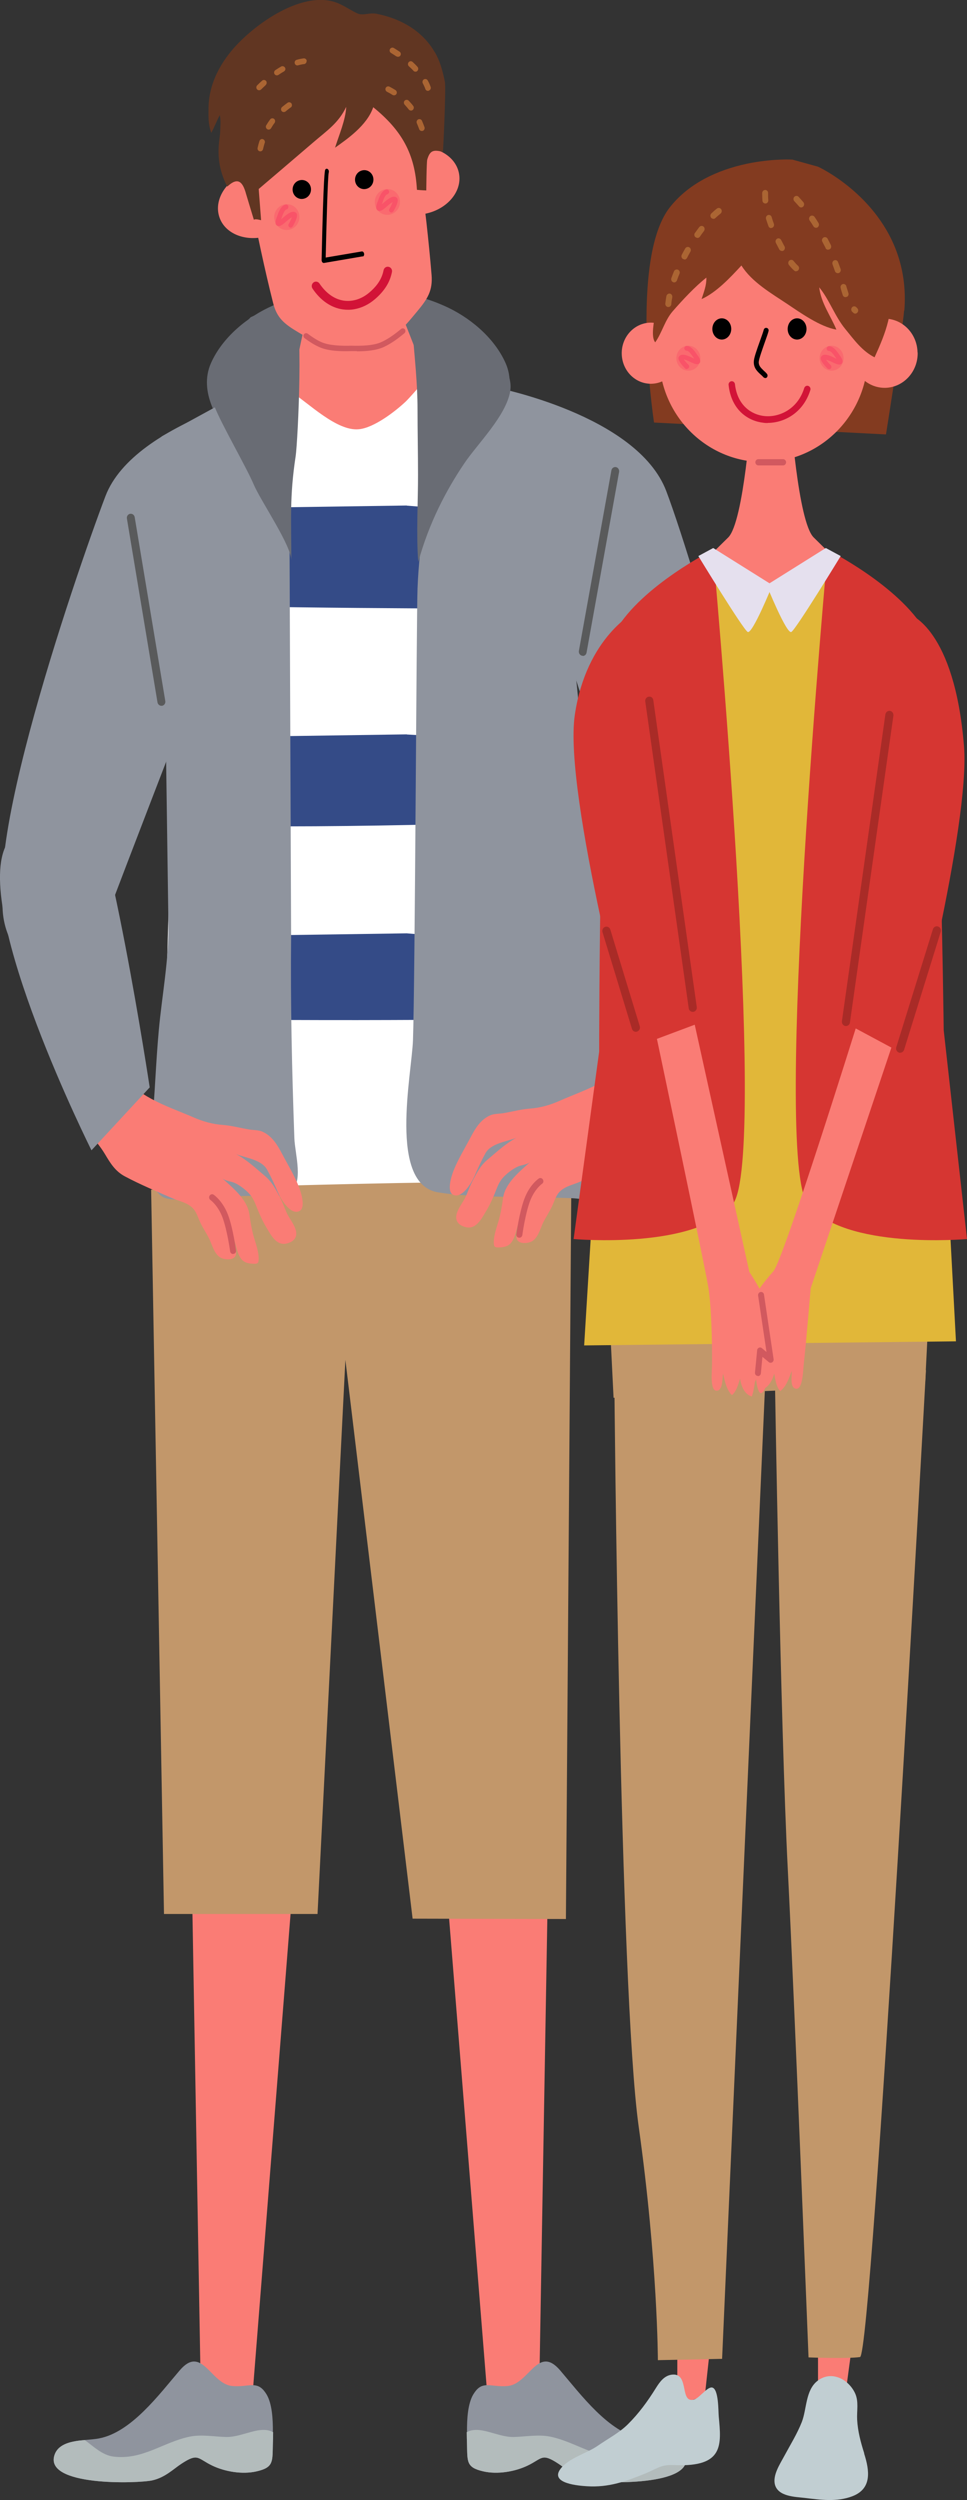 <?xml version="1.0" encoding="UTF-8"?><svg id="_レイヤー_2" xmlns="http://www.w3.org/2000/svg" viewBox="0 0 80.55 208.21"><rect x="0" y="0" width="80.55" height="208.21" fill="#333333" stroke="none"/><defs><style>.cls-1,.cls-2,.cls-3,.cls-4,.cls-5,.cls-6,.cls-7,.cls-8,.cls-9,.cls-10,.cls-11,.cls-12,.cls-13,.cls-14,.cls-15,.cls-16,.cls-17,.cls-18,.cls-19,.cls-20,.cls-21{stroke-width:0px;}.cls-2{fill:#fa6a6f;}.cls-3{fill:#f95368;}.cls-4{fill:#fa7c75;}.cls-5{fill:#613622;}.cls-6{fill:#595a5b;}.cls-7{fill:#344b87;}.cls-8{fill:#833b20;}.cls-9{fill:#d21337;}.cls-10{fill:#d1595f;}.cls-11{fill:#e1b739;}.cls-12{fill:#d63632;}.cls-13{fill:#a92b27;}.cls-14{fill:#ab6533;}.cls-15{fill:#8f949e;}.cls-16{fill:#b3bcbc;}.cls-17{fill:#c1ced2;}.cls-18{fill:#c2976a;}.cls-19{fill:#fff;}.cls-20{fill:#e5e0ee;}.cls-21{fill:#696c74;}</style></defs><g id="_レイヤー_1-2"><polygon class="cls-4" points="16.01 158.17 16.74 200.04 20.99 200.04 24.28 158.43 16.01 158.17"/><path class="cls-15" d="m24.12,32.25s-12.92,2.7-15.34,9.08c-2.42,6.38-11.96,33.97-7.34,35.79,4.62,1.82,6.39,2.28,6.83.91.44-1.37,13.21-34.39,13.21-34.39l2.64-11.39Z"/><path class="cls-15" d="m41.19,32.25s11.89,2.28,14.31,8.65c2.42,6.38,11.67,37.13,7.05,38.95-4.62,1.82-6.39,2.28-6.83.91-.69-2.14-.61-1.9-11.89-37.12l-2.64-11.39Z"/><path class="cls-21" d="m33.41,29.85c-.97-1.11-3.08-3.87-.99-5.01,1.24-.68,3.36.09,4.54.61,2.09.91,4.2,2.63,5.16,4.8,1.04,2.37-.56,4.84-1.94,6.64-.78,1.02-1.3,1.36-2.62,1.25-1.65-.13-2.05-1.32-2.26-2.97-.27-2.09-.48-3.72-1.88-5.32Z"/><path class="cls-21" d="m26.28,29.85c.97-1.11,3.08-3.87.99-5.01-1.24-.68-3.36.09-4.54.61-2.09.91-4.2,2.63-5.16,4.8-1.04,2.37.56,4.84,1.94,6.64.78,1.02,1.3,1.36,2.62,1.25,1.65-.13,2.05-1.32,2.26-2.97.27-2.09.48-3.72,1.88-5.32Z"/><path class="cls-19" d="m33.88,28.97l11.25,8.6,1.97,62.11s-19.79,2.52-33.69-.72l1.64-60.43,8.48-8.08,10.36-1.48Z"/><path class="cls-7" d="m33.88,61.17l12.16.69,1.06,6.46s-17.75.75-31.65.42l-.4-6.61,8.48-.82,10.36-.15Z"/><path class="cls-7" d="m33.88,77.73l11.04.92,1.08,6.18s-18.69.3-32.6-.02l1.64-6.11,8.48-.82,10.36-.15Z"/><path class="cls-7" d="m33.88,42.11l11.5.92-1.76,7.66s-15.36.03-29.27-.3l.7-7.32,8.48-.82,10.36-.15Z"/><polygon class="cls-4" points="45.62 158.17 44.9 200.04 40.64 200.04 37.39 159.53 45.62 158.17"/><path class="cls-15" d="m38.88,202.55c0,.35.01.68.02.96.04,1.49-.09,1.98,1.35,2.31,1.2.28,2.66.02,3.7-.48,1.25-.6,1.16-1.08,2.59-.14.65.43,1.34,1.13,2.4,1.37,1.13.26,9.15.54,8.13-2.17-.35-.92-1.48-1.1-2.5-1.19-.44-.04-.85-.07-1.17-.13-2.7-.5-5.02-3.66-6.74-5.67-1.86-2.17-2.57,1.12-4.36,1.3-.81.08-1.38-.11-1.86-.06-.38.04-.69.22-1.02.77-.45.76-.53,2.04-.52,3.12Z"/><path class="cls-18" d="m47.59,98.75l-.45,61.07-12.77-.03-5.6-46.54-2.32,46.15h-12.79s-1.07-60.32-1.07-60.32c0,0,34.72-1.19,35.01-.34Z"/><path class="cls-15" d="m50.51,79.5c.15,1.1.31,2.21.5,3.31.36,2.12,1.25,4.31,1.26,6.46.01,2.34-.91,4.68-1.49,6.91-.26.98-.38,2.25-.99,3.08-.64.88-1.03.58-2.14.53-2.65-.11-5.29-.07-7.92-.19-1.08-.05-2.18-.12-3.25-.3-4.15-.7-2.18-9.84-2.08-12.67.17-4.67.29-35.3.38-37.63.15-3.85.85-7.64,1.55-11.41.39-2.11.33-6.65,3.63-6.19,1.61.23,1.51,1.89,2.99,2.63.89.45,1.78.9,2.66,1.35,4.4,5.97.41.26,1.31,10.3.23,2.56,2.5,25.24,2.83,27.8.26,2.01.49,4.01.76,6.01Z"/><path class="cls-15" d="m21.72,99.63c-.37-.01-.71-.03-.98-.03-1.31,0-2.6.12-3.91.17-.79.03-2.68.35-3.36-.14-1.52-1.09-.96-4.1-.82-5.7.25-2.7.33-5.43.58-8.15.26-2.84.84-5.86.8-8.72,0-.03-.57-40.71-.57-40.71l8.22-4.49,2.38-1.01.19,47.1c-.06,5.65.07,11.2.27,16.83.04,1.31.84,3.83-.42,4.55-.58.33-1.55.33-2.39.31Z"/><path class="cls-4" d="m25.71,25.46l-1.51,7.13c1.51.99,3.85,3.33,5.68,3.16,1.26-.11,3.04-1.48,3.93-2.32.23-.22,1.75-1.89,1.69-2.05,0,0-2.25-5.73-2.25-5.73l-7.53-.19Z"/><path class="cls-21" d="m24.43,25.51c-.52-.3-3.47.83-3.56.92-1.02,1.05-1.91,2.96-2.08,4.21-.22,1.68-1.53,1.6-.93,3.19.57,1.48,2.65,5.05,3.27,6.51.59,1.4,3.22,5.19,3.14,6.42,0-3.47-.16-5.37.36-8.78.18-1.23.71-11.95-.2-12.47Z"/><path class="cls-21" d="m34.31,27.09c-.1-.93-.17-1.85.89-2.01,1.62-.24,3.5,1.7,4.51,2.76,1.19,1.25,3.09,2.92,2.79,4.74-.35,2.07-2.73,4.38-3.83,6.02-1.5,2.22-2.94,4.96-3.83,8.21-.18-2.32-.01-5.24-.02-7.28,0-1.8-.04-3.63-.04-5.45,0-2.15-.24-4.29-.41-6.42-.01-.18-.04-.37-.06-.55Z"/><path class="cls-6" d="m48.54,54.63c.16,0,.29-.11.32-.28l2.71-15.05c.03-.18-.08-.36-.26-.4-.18-.03-.35.09-.38.27l-2.71,15.04c-.03.18.08.36.26.4.02,0,.04,0,.06,0Z"/><path class="cls-6" d="m13.44,58.78s.04,0,.06,0c.18-.03.3-.21.27-.39l-2.55-15.32c-.03-.18-.2-.31-.38-.28-.18.03-.3.21-.27.39l2.55,15.32c.03.16.17.28.32.28Z"/><path class="cls-15" d="m.21,75.28c-.05,3.08,1.95,5.62,4.47,5.66,2.52.04,4.61-2.42,4.66-5.5.05-3.08-1.95-5.62-4.47-5.66-2.52-.04-4.61,2.42-4.66,5.5Z"/><path class="cls-4" d="m51.39,89.3c-.41.32-.84.59-1.3.84-1.12.61-2.32,1.03-3.48,1.54-.81.36-1.63.59-2.51.65-.75.06-1.45.26-2.19.38-.32.05-.76.04-1.06.17-.83.36-1.26,1.1-1.66,1.86-.48.91-1.02,1.78-1.41,2.75-.19.49-.58,1.74-.04,2.01.71.35,1.48-.87,1.77-1.52.28-.65.59-1.32.93-1.94.47-.83,1.76-.96,2.57-1.28-.88.47-1.64,1.18-2.39,1.81-.6.5-.87,1.05-1.24,1.75-.21.4-.36.8-.53,1.21-.22.54-.63.97-.8,1.53-.19.63.18,1.02.79,1.15.82.17,1.26-.69,1.63-1.31.39-.64.65-1.26.92-1.95.16-.41.34-.72.65-1.02.32-.31.72-.61,1.13-.79.32-.13.74-.14,1.01-.38-.85.77-2.08,1.74-2.27,2.98-.1.7-.19,1.29-.39,1.98-.16.52-.38,1.16-.39,1.7,0,.39.05.48.43.47.35-.01.74-.07.98-.35.52-.6.44-1.56.91-2.14-.21.43-.49,1.17-.43,1.68.08.6,1.05.5,1.38.24.44-.33.6-.96.82-1.45.24-.5.56-.95.79-1.46.19-.42.31-.89.66-1.21.46-.43,1.08-.53,1.64-.78,1.34-.59,2.68-1.14,3.97-1.83.79-.42,1.2-1.08,1.65-1.84.43-.72.92-1.27,1.46-1.93.47-.57.93-1.33,1.22-2.02.37-.88.4-1.38-.23-2.08-.69-.76-2.17-2.2-3.15-1.12-.56.61-1.2,1.18-1.86,1.69Z"/><path class="cls-10" d="m43.3,103.08c.1-.02.19-.1.21-.22,0-.02.24-1.76.64-2.83.39-1.02,1-1.44,1-1.44.12-.08.15-.24.07-.36-.07-.12-.23-.16-.34-.08-.03.02-.76.51-1.2,1.69-.42,1.13-.66,2.88-.67,2.95-.02.14.07.27.21.29.02,0,.05,0,.07,0Z"/><path class="cls-4" d="m33.53,6.97c-.32-.43-.76-.8-1.39-1.07-1.66-.74-4.05-.54-5.76.2-1.84-.11-4.17.52-5.49,1.78-.5.48-.8.98-.97,1.49-.31.97-.14,2.01.08,3.06.59,2.83,1.14,5.68,1.75,8.51.31,1.43.64,2.87,1,4.29.31,1.25.93,1.75,2.09,2.44.82.48,1.69,1.04,2.64,1.3.76.21,1.8.05,2.66-.12.87-.13,1.9-.34,2.55-.8.82-.58,1.46-1.4,2.07-2.13.88-1.05,1.29-1.74,1.19-3.02-.12-1.47-.27-2.93-.43-4.39-.33-2.88-.73-5.75-1.08-8.63-.13-1.07-.3-2.11-.91-2.92Z"/><path class="cls-4" d="m38.24,14.48c.26,1.52-1.05,3.01-2.92,3.34-1.87.33-3.6-.63-3.86-2.15-.26-1.52,1.05-3.01,2.92-3.34,1.87-.33,3.6.63,3.86,2.15Z"/><path class="cls-4" d="m24.81,15.9c.46,1.47-.64,3.13-2.45,3.72-1.81.59-3.65-.12-4.1-1.58-.46-1.47.64-3.14,2.45-3.73,1.81-.59,3.65.12,4.1,1.59Z"/><path class="cls-5" d="m36.21,4.34c-1.05-1.81-2.87-2.8-4.83-3.19-.63-.13-1.14.2-1.65-.05-.82-.4-1.39-.89-2.33-1.05-2.57-.44-5.79,1.74-7.53,3.53-1.44,1.47-2.52,3.39-2.5,5.53,0,.63-.04,1.2.23,1.95.31-.57.46-1.03.71-1.47.1.44.04.93.03,1.38,0,.64-.56,2.33.59,4.57.89-.83,1.29-.41,1.57.62.05.18.65,2.15.65,2.15.08-.12.6.03.6.03l-.2-2.6s3.64-3.1,4.59-3.92c1.09-.94,2.05-1.56,2.7-2.92-.05,1.09-.61,2.37-.93,3.4.98-.7,2.66-1.84,3.18-3.37,2.38,1.93,3.48,3.88,3.64,6.88.4.04.78.05.78.05,0,0,.02-2.38.08-2.57.23-.79.54-.83,1.3-.64.03,0,.27-5.37.17-5.83-.15-.73-.34-1.51-.68-2.18-.05-.1-.11-.2-.16-.3Z"/><path class="cls-2" d="m31.26,17.12c.16.57.74.9,1.3.73.56-.17.88-.76.72-1.33-.16-.57-.74-.9-1.3-.73-.56.16-.88.76-.72,1.33Z"/><path class="cls-3" d="m32.65,17.69s.09-.05.12-.09c.12-.2.5-.87.31-1.1-.06-.07-.14-.11-.23-.12-.25-.02-.56.21-.95.55-.03.02-.05.04-.06.05-.01.01-.03.02-.04.03,0-.01.01-.03.02-.04.01-.03.03-.07.04-.11.07-.21.22-.64.4-.68.1-.03.18-.14.15-.25-.03-.11-.14-.18-.24-.15-.38.1-.57.61-.68.94l-.04.1c-.1.26-.19.56,0,.7.19.14.44-.04.65-.22.02-.01.04-.03.07-.06.28-.24.44-.36.54-.41-.07.18-.2.45-.27.56-.06.1-.03.22.07.28.05.03.11.04.16.02Z"/><path class="cls-2" d="m22.88,18.38c.16.57.74.9,1.3.73.56-.17.88-.76.72-1.33-.16-.57-.74-.9-1.3-.73-.56.17-.88.76-.72,1.33Z"/><path class="cls-3" d="m24.26,18.95s.09-.04.12-.09c.12-.2.5-.87.31-1.1-.06-.07-.14-.12-.23-.12-.25-.02-.56.2-.95.55-.03.02-.05.04-.06.05-.01.01-.03.02-.04.03,0-.01.01-.03.02-.04.01-.03.03-.07.04-.11.07-.21.22-.64.4-.68.1-.02.17-.14.15-.25-.02-.11-.13-.18-.24-.15-.38.1-.57.6-.68.94l-.04.1c-.1.26-.19.56,0,.7.19.14.44-.04.65-.22.01-.01.04-.03.07-.06.28-.24.44-.36.54-.41-.07.18-.2.45-.27.56-.06.1-.03.22.07.28.05.03.11.04.16.02Z"/><path class="cls-14" d="m34.92,10.76c-.07-.18-.13-.34-.2-.5-.05-.12,0-.26.12-.32.12-.05.26,0,.31.12.07.16.14.34.21.53.04.12-.02.26-.14.31-.03,0-.05.01-.08.01-.1,0-.19-.06-.22-.15Zm-.87-1.64c-.11-.14-.22-.27-.34-.4-.09-.1-.09-.25,0-.34.09-.09.24-.09.33,0,.13.14.26.28.38.44.08.1.06.25-.04.34-.04.03-.09.05-.14.05-.07,0-.14-.03-.19-.09Zm-1.36-1.22c-.14-.09-.3-.18-.46-.26-.11-.06-.16-.21-.1-.32.06-.12.2-.16.32-.1.17.09.33.18.49.28.11.07.15.22.08.33-.04.07-.12.11-.2.11-.04,0-.09-.01-.13-.04Z"/><path class="cls-14" d="m35.73,7.55c-.12.05-.26-.01-.3-.14-.02-.07-.05-.14-.08-.2-.04-.09-.08-.18-.13-.27-.06-.12-.02-.26.09-.33.11-.06.25-.03.32.09.05.1.11.2.15.3.03.08.06.15.09.23.04.12,0,.25-.12.3,0,0,0,0-.01,0Zm-1.29-1.66c-.12-.13-.25-.25-.38-.37-.1-.09-.1-.24-.02-.34.09-.1.23-.11.33-.02.14.13.28.26.4.4.09.09.09.25,0,.34-.02.02-.04.04-.06.05-.09.04-.2.02-.27-.05Zm-1.42-1.19c-.15-.1-.3-.2-.45-.29-.11-.07-.15-.21-.08-.33.07-.11.21-.15.32-.08.16.1.32.2.47.3.11.07.14.22.07.33-.03.04-.06.07-.1.08-.07.03-.16.03-.23-.02Z"/><path class="cls-14" d="m24.21,8.95c-.15.11-.29.22-.42.33-.1.08-.25.07-.33-.03-.08-.1-.06-.26.04-.34.14-.12.29-.23.45-.35.11-.08.25-.05.33.06.02.02.03.05.03.07.02.1,0,.2-.09.26Zm-1.34,1.29c-.11.14-.2.29-.29.44-.07.11-.21.15-.32.08-.11-.07-.15-.22-.08-.33.1-.17.21-.33.32-.48.08-.11.23-.13.33-.05.04.03.07.08.08.13.02.07,0,.15-.04.21Zm-.82,1.66c-.05.17-.1.34-.14.52-.03.13-.15.21-.28.18-.13-.03-.2-.16-.17-.29.04-.19.09-.38.15-.56.04-.13.17-.2.29-.16.08.03.14.09.16.17.01.04.01.09,0,.13Z"/><path class="cls-14" d="m25.54,5.07c.01.13-.08.25-.21.27-.07,0-.14.02-.21.03-.1.02-.19.04-.29.07-.12.04-.25-.04-.28-.17-.03-.13.04-.26.17-.29.11-.03.22-.06.33-.08.08-.01.16-.03.24-.04.13-.01.24.07.26.2,0,0,0,0,0,.01Zm-1.9.89c-.15.08-.3.18-.45.28-.11.07-.25.04-.32-.07-.07-.11-.04-.26.07-.33.16-.11.32-.21.48-.3.11-.06.25-.02.32.09.01.02.02.05.03.07.02.1-.03.2-.12.25Zm-1.5,1.12c-.13.12-.26.25-.39.37-.09.09-.24.09-.33,0-.09-.09-.09-.25,0-.34.13-.13.27-.27.41-.39.1-.09.24-.08.33.02.03.03.05.07.05.12.01.08-.01.16-.08.22Z"/><path class="cls-1" d="m24.4,15.99c.11.42.53.67.94.55.41-.11.65-.55.54-.97-.11-.42-.53-.67-.94-.55-.41.11-.65.55-.54.97Z"/><path class="cls-1" d="m29.6,15.17c.11.42.53.67.94.55.41-.11.65-.55.54-.97-.11-.42-.53-.67-.94-.55-.41.11-.65.55-.54.97Z"/><path class="cls-9" d="m29.53,25.75c-.32.06-.64.06-.97.02-.98-.14-1.86-.74-2.53-1.74-.11-.17-.07-.39.09-.51.16-.12.38-.07.49.09.55.82,1.26,1.32,2.04,1.43.73.1,1.49-.14,2.13-.69.42-.36,1-.95,1.17-1.84.04-.2.22-.33.42-.29.19.04.32.23.28.43-.16.84-.62,1.58-1.41,2.26-.52.45-1.11.73-1.71.84Z"/><path class="cls-1" d="m30.22,21.37c.08-.03.13-.13.11-.24-.02-.12-.1-.2-.19-.19l-3.01.51c.06-2.65.17-6.68.25-7.06.03-.09.02-.2-.05-.28-.07-.08-.17-.08-.23.01-.04.06-.15.25-.31,7.54,0,.07.02.13.06.18.04.05.09.07.14.06l3.22-.55s.01,0,.02,0Z"/><path class="cls-15" d="m50.22,89.19l4.84,5.24s11.45-16.4,8.15-20.04c-5.52-6.09-5.06-10.48-7.71-6.6-2.64,3.87-5.29,21.41-5.29,21.41Z"/><path class="cls-4" d="m11.3,90.67c.41.32.84.59,1.3.84,1.12.61,2.32,1.03,3.48,1.53.82.36,1.63.59,2.51.65.75.06,1.45.26,2.19.38.32.05.76.04,1.06.17.82.36,1.26,1.1,1.66,1.86.48.91,1.02,1.78,1.4,2.75.19.49.58,1.74.04,2.01-.71.35-1.48-.87-1.77-1.52-.28-.65-.58-1.32-.93-1.94-.47-.83-1.76-.96-2.57-1.28.88.46,1.64,1.18,2.39,1.81.6.51.87,1.05,1.24,1.75.21.4.36.8.53,1.21.22.54.63.97.8,1.53.19.63-.18,1.02-.79,1.15-.82.17-1.26-.69-1.63-1.31-.39-.64-.64-1.26-.92-1.95-.16-.41-.34-.72-.65-1.02-.32-.31-.72-.61-1.13-.79-.32-.13-.74-.14-1.01-.38.85.77,2.08,1.74,2.27,2.98.1.7.19,1.29.39,1.98.16.52.38,1.16.39,1.7,0,.39-.05.49-.43.47-.35-.01-.74-.07-.98-.35-.52-.6-.44-1.56-.91-2.14.21.44.49,1.17.43,1.68-.08.6-1.04.5-1.38.24-.44-.33-.6-.96-.82-1.44-.23-.5-.56-.95-.79-1.46-.2-.42-.31-.89-.66-1.21-.46-.43-1.08-.53-1.64-.77-1.34-.59-2.68-1.14-3.97-1.83-.79-.42-1.2-1.08-1.65-1.84-.43-.72-.93-1.27-1.46-1.93-.47-.57-.93-1.33-1.22-2.02-.37-.88-.4-1.38.23-2.08.7-.76,2.17-2.2,3.15-1.12.56.61,1.2,1.18,1.86,1.69Z"/><path class="cls-10" d="m19.38,104.44c-.1-.02-.19-.1-.21-.22,0-.02-.24-1.76-.64-2.84-.39-1.02-1-1.44-1-1.44-.11-.08-.15-.24-.07-.36.07-.12.23-.16.34-.08.03.02.75.51,1.2,1.69.42,1.13.65,2.88.66,2.95.02.14-.07.27-.21.29-.02,0-.05,0-.07,0Z"/><path class="cls-15" d="m12.47,90.56l-4.85,5.24S-2.19,76.21.45,70.51c3.5-7.53,3.3-10.48,5.95-6.6,2.64,3.87,6.07,26.65,6.07,26.65Z"/><path class="cls-10" d="m29.72,29.26c.77,0,1.63-.07,2.27-.37.66-.31,1.23-.75,1.7-1.14.09-.08.11-.22.04-.32-.08-.1-.21-.11-.31-.04-.45.37-.99.79-1.61,1.08-.69.33-1.72.34-2.54.32-.83.02-1.87,0-2.55-.32-.35-.16-.7-.39-1.09-.68-.1-.07-.24-.05-.31.05-.07.1-.05.25.05.32.41.31.8.55,1.17.72.77.37,1.87.39,2.74.36.15,0,.3,0,.46,0Z"/><path class="cls-16" d="m38.88,202.55c0,.35.01.68.02.96.04,1.49-.09,1.98,1.35,2.31,1.2.28,2.66.02,3.7-.48,1.25-.6,1.16-1.08,2.59-.14.65.43,1.34,1.13,2.4,1.37,1.13.26,9.15.54,8.13-2.17-.35-.92-1.48-1.1-2.5-1.19-.76.56-1.46,1.26-2.39,1.38-2.44.3-4.13-1.2-6.34-1.66-.98-.2-2.04,0-3.05.03-1.07.02-2.26-.63-3.18-.59-.31.01-.54.08-.72.19Z"/><path class="cls-15" d="m22.75,202.55c0,.35-.01.68-.02.96-.04,1.49.09,1.98-1.35,2.31-1.2.28-2.66.02-3.7-.48-1.25-.6-1.16-1.08-2.59-.14-.65.43-1.34,1.13-2.4,1.37-1.13.26-9.15.54-8.13-2.17.35-.92,1.48-1.1,2.5-1.19.44-.04.85-.07,1.17-.13,2.7-.5,5.02-3.66,6.74-5.67,1.86-2.17,2.57,1.12,4.36,1.3.81.08,1.38-.11,1.86-.06.37.04.69.22,1.02.77.45.76.53,2.04.52,3.12Z"/><path class="cls-16" d="m22.75,202.55c0,.35-.01.68-.02.96-.04,1.49.09,1.98-1.35,2.31-1.2.28-2.66.02-3.7-.48-1.25-.6-1.16-1.08-2.59-.14-.65.43-1.34,1.13-2.4,1.37-1.13.26-9.15.54-8.13-2.17.35-.92,1.48-1.1,2.5-1.19.76.56,1.46,1.26,2.39,1.38,2.44.3,4.13-1.2,6.35-1.66.98-.2,2.03,0,3.04.03,1.07.02,2.25-.63,3.18-.59.31.01.54.08.72.19Z"/><polygon class="cls-18" points="50.28 99.63 51.11 116.41 77.06 115.26 77.95 97.67 50.28 99.63"/><polygon class="cls-4" points="68.14 190.59 68.14 200.27 70.38 199.73 71.64 190.37 68.14 190.59"/><path class="cls-17" d="m71.99,204.32c-.29-.91-.54-1.84-.59-2.8-.04-.75.15-1.52-.18-2.22-.55-1.16-1.97-1.91-3.12-1.02-1.01.78-.89,2.35-1.31,3.43-.39.99-.97,1.92-1.47,2.85-.34.64-.97,1.57-.77,2.36.26,1,1.68,1.02,2.46,1.11,1.33.16,2.7.36,4-.14,1.63-.63,1.43-2.12.97-3.56Z"/><polygon class="cls-4" points="56.42 190.59 56.42 200.27 58.71 199.54 59.71 190.37 56.42 190.59"/><path class="cls-17" d="m58.6,199.25c-.27.24-.55.52-.76.58-1.25.39-.4-2.16-1.8-2.07-.68.04-1.08.6-1.41,1.13-.67,1.08-1.42,2.11-2.32,3-.73.73-1.69,1.22-2.52,1.8-.9.63-2.46,1.03-3.12,1.95-.88,1.21,1.61,1.38,2.21,1.42,1.82.12,3.25-.4,4.94-1.09.34-.14.65-.31.98-.45.51-.23.87-.24,1.43-.22,4.08.17,3.86-1.69,3.64-4.06-.04-.45,0-2.27-.54-2.4-.19-.05-.46.16-.73.41Z"/><path class="cls-18" d="m64.55,114.87s.46,28.77,1.07,40.77c.58,11.46,1.73,40.69,1.73,40.69,0,0,3.28.12,4.29-.03,1.01-.15,5.49-82.19,5.49-82.19l-12.58.76Z"/><path class="cls-18" d="m51.18,115.48s.43,50.26,2.02,61.61c1.59,11.35,1.6,19.47,1.6,19.47l5.35-.11,3.61-81.73-12.58.76Z"/><path class="cls-4" d="m64.14,50.22l4.96-4.16-1.32-1.3c-1.32-1.3-1.94-10.45-1.94-10.45h-1.63v.02-.02h-1.62s-.62,9.15-1.93,10.45l-1.32,1.3,4.49,4.16v.02h.15s.16,0,.16,0v-.02Z"/><polygon class="cls-11" points="68.78 45.8 64.07 49.07 59.17 45.97 52.19 54.38 48.66 112.05 79.63 111.71 76.54 53.73 68.78 45.8"/><path class="cls-12" d="m68.95,45.8s-4.64,50.63-1.67,54.47c2.97,3.84,13.27,2.92,13.27,2.92l-1.94-17.39s-.37-31.27-1.55-33.28c-2.2-3.77-8.11-6.72-8.11-6.72Z"/><path class="cls-12" d="m59.38,45.8s4.64,50.63,1.67,54.47c-2.97,3.84-13.27,2.92-13.27,2.92l2.13-15.61s0-32.73,1.37-35.06c2.2-3.77,8.11-6.72,8.11-6.72Z"/><path class="cls-12" d="m52.96,50.92s-4.12,2.08-5.08,8.63c-.96,6.56,4.99,28.75,4.99,28.75l5.06-3.03-4.96-34.36Z"/><path class="cls-12" d="m75.77,51.17s3.74,1.16,4.53,10.98c.53,6.61-4.54,26.15-4.54,26.15l-5.06-3.03,5.07-34.1Z"/><path class="cls-20" d="m68.79,45.64l-4.93,3.09s1.67,4.13,2.06,3.9c.39-.22,4.11-6.32,4.11-6.32l-1.24-.67Z"/><path class="cls-20" d="m59.41,45.64l4.93,3.09s-1.67,4.13-2.06,3.9c-.39-.22-4.11-6.32-4.11-6.32l1.24-.67Z"/><path class="cls-4" d="m74.26,87.25l-2.98-1.6s-6.02,19.26-6.85,20.21c-.91,1.05-1.8,2.13-1.99,3.45-.21,1.45-.53,3.96-.18,5.38.36,1.44.78.23.97-.76,0,.61-.02,1.22.1,1.81.61-.06,1-.73,1.16-1.35.1.5.15,1.08.5,1.46.52-.37.74-1.11.96-1.67.02.4-.18,1.42.37,1.48.56.06.58-1.61.63-2.04.19-1.66.58-6.33.58-6.33l6.72-20.04Z"/><path class="cls-4" d="m64.32,110.04c-.03-1.33-1.9-4.11-1.9-4.11l-4.55-20.59-3.15,1.18s4,18.95,4.28,20.67c.27,1.66.33,4.85.31,6.52,0,.44-.19,2.09.37,2.11.55.02.47-1.02.55-1.42.14.58.27,1.34.74,1.79.39-.33.52-.9.68-1.38.08.63.39,1.35.98,1.49.19-.57.25-1.17.32-1.78.07,1.02.33,2.27.87.89.53-1.36.53-3.89.49-5.36Z"/><path class="cls-10" d="m63.13,114.59s-.02,0-.02,0c-.14-.01-.24-.14-.22-.29l.18-1.85c0-.09.07-.18.15-.21.08-.04.18-.02.25.04l.38.32-.7-4.7c-.02-.14.07-.28.21-.3.14-.02.26.07.28.22l.8,5.37c.02.11-.03.21-.12.27-.09.05-.2.05-.28-.02l-.53-.44-.13,1.37c-.01.14-.12.24-.25.24Z"/><path class="cls-13" d="m70.47,85.45s-.03,0-.05,0c-.19-.03-.31-.21-.29-.4l3.62-25.55c.03-.19.2-.32.38-.3.19.03.31.21.29.4l-3.62,25.55c-.02.18-.17.3-.33.3Z"/><path class="cls-13" d="m74.98,87.68s-.07,0-.1-.02c-.18-.06-.28-.26-.22-.45l3.05-9.82c.06-.19.25-.29.43-.23.18.06.28.26.22.45l-3.05,9.82c-.05.15-.18.24-.32.24Z"/><path class="cls-13" d="m57.7,84.27c-.17,0-.31-.13-.33-.3l-3.62-25.55c-.03-.19.1-.37.29-.4.19-.03.36.1.38.3l3.62,25.55c.03.19-.1.37-.29.4-.02,0-.03,0-.05,0Z"/><path class="cls-13" d="m52.96,85.93c-.14,0-.28-.1-.32-.25l-2.45-8.04c-.06-.19.04-.39.22-.45.18-.06.37.04.43.23l2.45,8.04c.06.19-.04.39-.22.45-.03.01-.07.02-.1.02Z"/><path class="cls-8" d="m75.31,25.87c-.13,1.7-1.51,10.31-1.51,10.31l-19.32-.99s-.71-4.66-.62-9.39c.03-1.57.15-3.15.41-4.57.3-1.62.79-3.04,1.54-3.98,1.82-2.3,4.6-3.28,6.79-3.69,1-.18,1.87-.25,2.48-.27.54-.02.87,0,.87,0h.05s2.13.59,2.13.59c0,0,.32.14.82.44,1.99,1.19,6.91,4.82,6.38,11.55Z"/><path class="cls-4" d="m72.29,29.41c.11,4.89-3.7,8.96-8.5,9.07-4.8.11-8.78-3.77-8.88-8.66-.11-4.9,3.7-8.95,8.5-9.06,4.8-.12,8.78,3.76,8.88,8.66Z"/><path class="cls-4" d="m76.44,29.35c.04,1.59-1.17,2.91-2.69,2.95-1.52.03-2.78-1.23-2.82-2.82-.03-1.59,1.17-2.91,2.69-2.94,1.52-.04,2.78,1.22,2.81,2.82Z"/><path class="cls-4" d="m56.64,29.36c.03,1.4-1.03,2.57-2.37,2.6-1.34.03-2.45-1.08-2.48-2.49-.03-1.4,1.03-2.56,2.37-2.6,1.34-.03,2.45,1.08,2.48,2.49Z"/><path class="cls-8" d="m55.21,23.27c-.28.95-.52,1.9-.64,2.89-.07.56-.38,1.89.01,2.35.56-.79.8-1.83,1.45-2.58.81-.93,1.87-2.07,2.81-2.81.02.64-.21,1.2-.4,1.79,1.23-.55,2.41-1.81,3.32-2.8.85,1.38,2.54,2.35,3.81,3.2,1.12.75,2.77,1.92,4.1,2.14-.48-1.16-1.28-2.21-1.43-3.52.84,1.02,1.3,2.41,2.17,3.47.76.93,1.4,1.83,2.44,2.36.93-2.04,1.68-3.91,1.23-6.31-.33-1.8-1.37-3.45-2.51-4.76-1.12-1.29-2.66-1.96-4.24-2.36-.52-.13-1.27.03-1.77-.26-.43-.25-.82-.34-1.39-.33-2.47.02-4.71,1.19-6.56,2.93-1.34,1.26-1.86,2.8-2.41,4.62Z"/><path class="cls-1" d="m60.85,27.05c.17.45-.02.97-.42,1.16-.4.19-.86-.02-1.03-.47-.17-.45.02-.97.42-1.16.4-.19.86.02,1.03.47Z"/><path class="cls-1" d="m67.12,27.05c.17.45-.02.97-.42,1.16-.4.19-.86-.02-1.03-.47-.16-.45.02-.97.42-1.16.4-.19.86.02,1.03.47Z"/><path class="cls-1" d="m63.74,31.48c-.05,0-.11-.02-.15-.07-.07-.08-.16-.16-.24-.23-.27-.25-.57-.53-.56-1.04,0-.31.23-.95.54-1.82.13-.36.25-.7.29-.86.03-.11.14-.18.25-.15.11.03.18.14.15.26-.04.17-.16.51-.3.9-.21.6-.51,1.43-.52,1.69,0,.29.15.45.42.71.09.08.18.16.26.26.08.09.07.22,0,.3-.04.04-.09.06-.14.06Z"/><path class="cls-9" d="m63.95,35.23c-.11,0-.23,0-.34-.02-1.26-.13-2.69-1.03-2.92-3.15-.02-.15.09-.29.23-.31.15-.02.28.09.3.24.2,1.8,1.4,2.55,2.45,2.66,1.21.13,2.77-.55,3.32-2.33.05-.15.2-.23.34-.18.14.05.22.21.17.35-.6,1.91-2.19,2.73-3.55,2.73Z"/><path class="cls-14" d="m66.32,22.6c-.06,0-.11-.02-.16-.06-.15-.13-.29-.28-.44-.47-.09-.11-.07-.28.03-.37.11-.09.26-.08.35.03.13.16.25.29.37.4.11.09.12.26.03.37-.05.06-.12.09-.19.09Zm-1.19-1.7c-.09,0-.17-.05-.22-.13-.06-.11-.11-.21-.16-.31l-.12-.23c-.06-.13-.02-.28.1-.35.12-.07.27-.02.34.11l.12.23c.05.1.1.2.16.3.07.13.02.29-.1.36-.04.02-.08.03-.12.03Zm-.89-1.9c-.1,0-.19-.06-.23-.17-.07-.2-.14-.4-.2-.59-.04-.14.03-.28.16-.33.13-.04.27.03.31.17.05.18.11.37.18.55.05.14-.01.29-.14.34-.03.01-.06.02-.09.02Zm-.48-2.05c-.13,0-.24-.1-.25-.24-.01-.17-.02-.35-.02-.51,0-.04,0-.08,0-.12,0-.14.11-.26.25-.26h0c.14,0,.25.12.24.27,0,.04,0,.07,0,.11,0,.15,0,.31.02.47.01.14-.09.27-.23.28,0,0-.02,0-.02,0Z"/><path class="cls-14" d="m71.24,26.12c-.05,0-.11-.02-.15-.06-.03-.03-.06-.06-.1-.09-.1-.1-.11-.26-.02-.37.09-.11.25-.12.35-.02.02.02.05.04.07.07.11.09.13.25.04.37-.05.06-.12.1-.19.1Zm-.81-1.37c-.1,0-.2-.07-.23-.17-.06-.19-.12-.37-.17-.56v-.03c-.05-.14.03-.28.16-.33.13-.04.27.04.31.17v.03c.06.18.11.36.17.54.05.14-.02.29-.15.33-.03,0-.06.01-.08.01Zm-.65-2c-.1,0-.2-.07-.23-.17-.07-.19-.13-.37-.2-.56-.05-.13.01-.29.14-.34.13-.05.27.01.32.15.07.19.14.38.21.57.05.14-.02.29-.15.34-.03,0-.06.02-.08.02Zm-.8-1.95c-.09,0-.17-.05-.21-.13,0,0,0-.01,0-.02-.09-.17-.18-.35-.27-.52-.07-.13-.02-.28.1-.35.12-.07.27-.02.34.1.09.17.18.35.27.53.06.13.02.29-.1.35-.04.02-.08.03-.12.03Zm-1.01-1.83c-.08,0-.16-.04-.21-.12-.1-.17-.21-.34-.32-.49-.08-.12-.05-.28.06-.36.11-.08.27-.05.35.06.11.16.22.33.33.51.07.12.04.28-.07.36-.04.03-.09.04-.14.04Zm-1.22-1.69c-.07,0-.14-.03-.19-.09-.13-.15-.26-.29-.39-.43-.1-.1-.1-.27,0-.37.1-.1.26-.1.35,0,.14.15.27.3.4.45.09.11.08.27-.02.37-.05.04-.11.07-.17.07Z"/><path class="cls-14" d="m55.67,25.57s-.02,0-.02,0c-.14-.01-.24-.14-.23-.28.02-.2.05-.41.09-.63.03-.14.16-.23.29-.21.14.03.22.16.2.31-.04.2-.07.39-.08.57-.01.14-.12.24-.25.24Zm.49-2.05s-.06,0-.09-.02c-.13-.05-.19-.2-.15-.33.07-.19.14-.38.22-.57.05-.13.2-.19.33-.14.13.06.19.21.13.34-.08.19-.15.37-.21.55-.04.1-.13.17-.23.17Zm.85-1.92s-.08-.01-.12-.03c-.12-.07-.16-.23-.1-.35.09-.18.19-.36.29-.53.07-.12.22-.16.34-.09.12.07.16.23.09.36-.1.17-.19.34-.28.52-.05.09-.13.14-.22.14Zm1.08-1.79c-.05,0-.1-.02-.15-.05-.11-.08-.14-.25-.05-.36.12-.17.24-.33.36-.49.09-.11.24-.13.35-.04.11.09.12.25.04.37-.12.15-.23.31-.34.47-.05.07-.13.11-.2.11Zm1.33-1.59c-.07,0-.13-.03-.18-.08-.09-.11-.09-.27.02-.37.16-.15.31-.29.46-.4.11-.09.27-.06.35.05.08.12.06.28-.05.37-.14.11-.28.23-.43.37-.05.05-.11.07-.17.07Z"/><path class="cls-2" d="m70.27,29.83c0,.58-.45,1.04-1,1.04s-1-.47-1-1.04.45-1.04,1-1.04,1,.47,1,1.04Z"/><path class="cls-2" d="m58.34,29.83c0,.58-.44,1.04-1,1.04s-1-.47-1-1.04.45-1.04,1-1.04,1,.47,1,1.04Z"/><path class="cls-3" d="m69.07,30.75s-.09-.02-.13-.05c-.25-.25-.66-.7-.56-.95.04-.08.1-.15.18-.18.23-.09.57.04,1.01.26l.06.03s.03.01.05.02c0-.01-.02-.02-.03-.04-.02-.03-.04-.06-.06-.09-.12-.17-.36-.52-.53-.52h-.01c-.1,0-.19-.08-.19-.19,0-.11.08-.2.18-.21.37-.01.66.41.86.69.02.03.04.06.06.09.16.22.31.47.17.65-.14.19-.41.08-.65-.03-.02,0-.04-.02-.07-.03-.32-.16-.5-.22-.6-.24.1.15.29.36.39.45.08.08.08.2,0,.28-.04.04-.09.06-.14.06Z"/><path class="cls-3" d="m57.22,30.75s-.09-.02-.13-.05c-.25-.25-.66-.7-.56-.95.04-.08.1-.15.18-.18.23-.09.57.04,1.01.25l.06.03s.03.01.05.02c0-.01-.02-.02-.03-.04-.02-.03-.04-.06-.06-.09-.12-.17-.37-.54-.54-.53-.1,0-.19-.08-.2-.19,0-.11.08-.2.18-.21.37-.02.67.41.86.69.02.03.04.06.06.08.16.22.31.47.18.65-.14.19-.41.08-.65-.03-.02,0-.04-.02-.07-.03-.32-.16-.5-.22-.6-.24.1.15.29.36.39.45.08.08.08.2,0,.28-.04.04-.09.06-.14.06Z"/><path class="cls-10" d="m65.23,38.76h-2.06c-.14,0-.25-.12-.25-.26s.11-.26.25-.26h2.06c.14,0,.25.12.25.26s-.11.26-.25.26Z"/></g></svg>